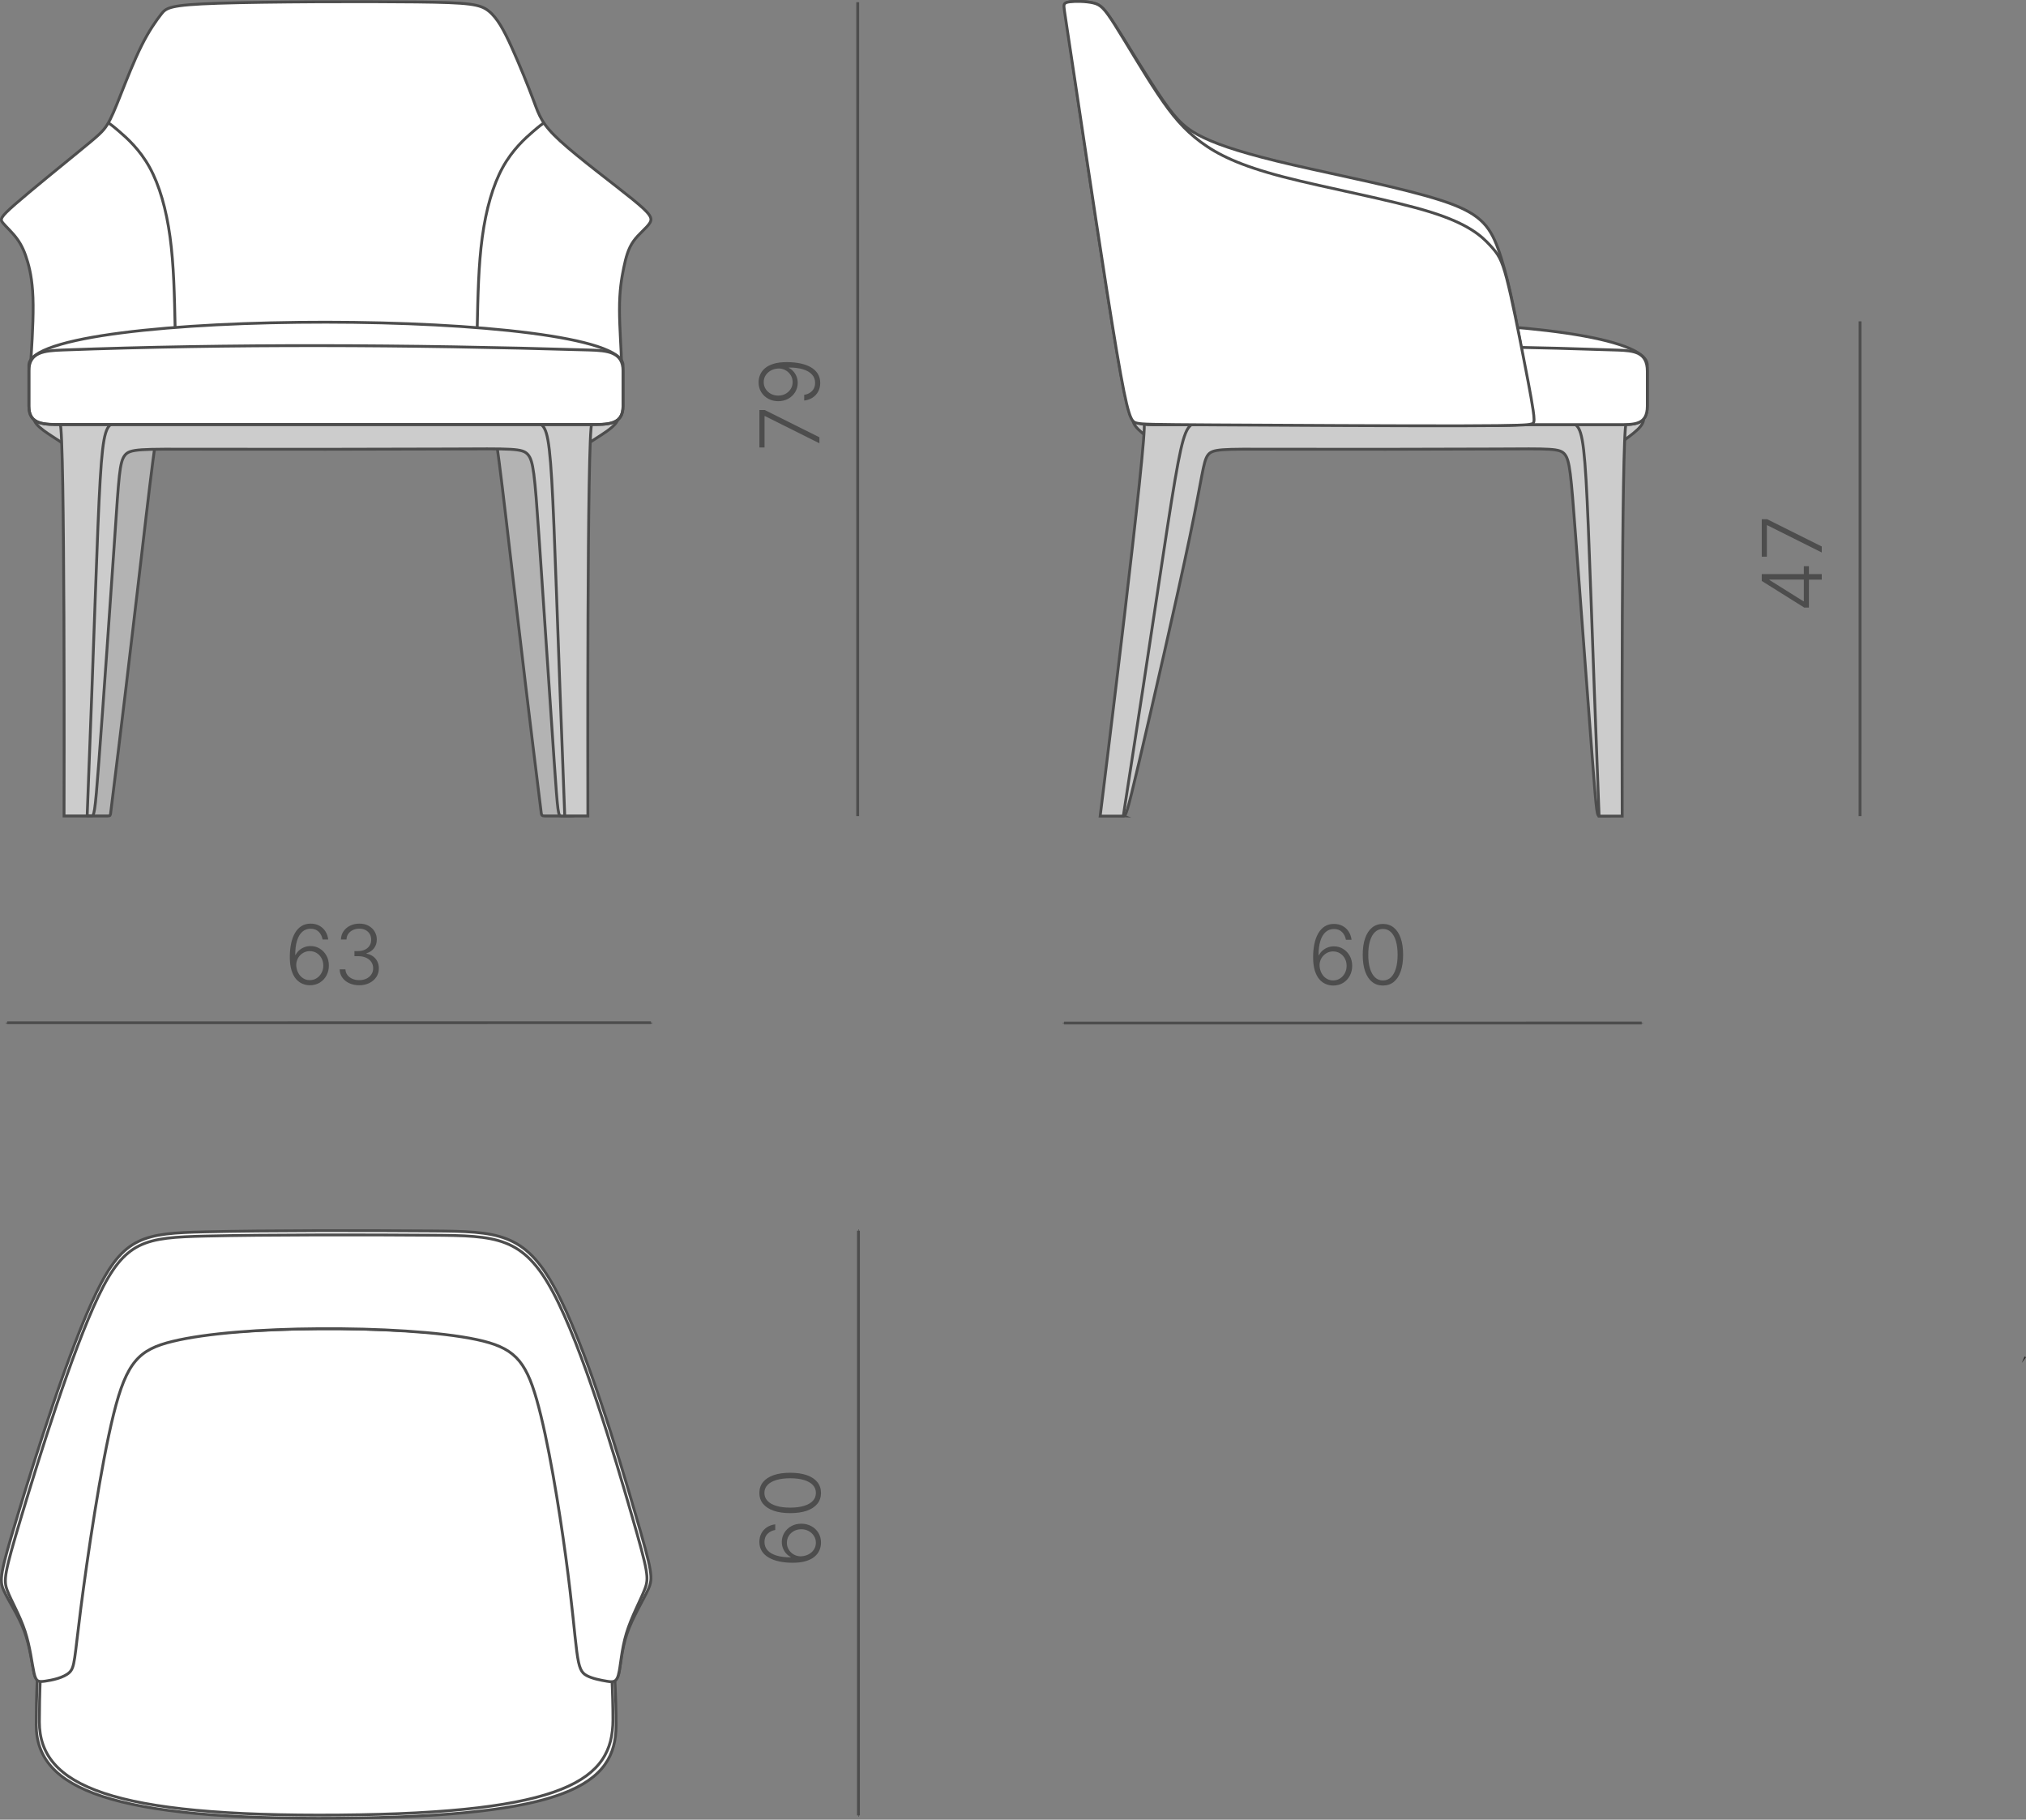 <?xml version="1.0" encoding="UTF-8"?>
<svg xmlns="http://www.w3.org/2000/svg" xmlns:xlink="http://www.w3.org/1999/xlink" xmlns:xodm="http://www.corel.com/coreldraw/odm/2003" xml:space="preserve" width="121.311mm" height="108.967mm" version="1.1" style="shape-rendering:geometricPrecision; text-rendering:geometricPrecision; image-rendering:optimizeQuality; fill-rule:evenodd; clip-rule:evenodd" viewBox="0 0 3983.33 3578">
 <rect x="0" y="0" width="3983.33" height="3578" fill="#808080" stroke="none"/>
 <defs>
  <style type="text/css">
   
    .str1 {stroke:#2B2A29;stroke-width:13.9;stroke-miterlimit:22.926}
    .str0 {stroke:#4D4D4D;stroke-width:5.56;stroke-miterlimit:22.926}
    .fil3 {fill:none}
    .fil2 {fill:#B3B3B3}
    .fil0 {fill:#CCCCCC}
    .fil1 {fill:white}
    .fil4 {fill:#4D4D4D;fill-rule:nonzero}
   
  </style>
 </defs>
 <g id="Слой_x0020_1">
  <g id="_2502695029920">
   <path class="fil0 str0" d="M131.94 734.13c339.28,0 678.56,0 1017.84,0 36.17,0 65.75,-0.88 65.75,26.87 0,16.75 0.44,42.93 0,59.67 -0.49,18.35 -37.75,35.88 -66.8,56.65 -22.36,15.98 -74.27,3.16 -110.82,8.56 -37.72,-48.54 -159.68,-19.91 -428.61,-24.87 -268.93,-4.96 -443.29,40.16 -481.8,13.43 -29.99,-20.81 -60.88,-35.88 -61.32,-53.76 -0.41,-16.74 0,-42.92 0,-59.67 0,-27.75 29.59,-26.87 65.75,-26.87z"></path>
   <path class="fil1 str0" d="M1222.06 716.88c-0.17,-24.05 -4.12,-72.14 -4.11,-108.37 0.01,-36.23 3.97,-60.6 8.27,-81.47 4.31,-20.87 8.96,-38.23 19.22,-52.74 10.26,-14.51 26.14,-26.15 32.1,-35.86 5.97,-9.72 2.02,-17.5 -34.27,-46.95 -36.3,-29.45 -104.95,-80.55 -141.62,-114.12 -36.67,-33.57 -41.35,-49.62 -52.33,-79.02 -10.97,-29.39 -28.23,-72.12 -43.38,-105.56 -15.15,-33.45 -28.2,-57.62 -45.2,-71.18 -17,-13.56 -37.95,-16.53 -142.29,-17.72 -104.33,-1.19 -292.04,-0.62 -388.86,2.52 -96.81,3.14 -102.73,8.85 -112.68,21.56 -9.95,12.71 -23.93,32.42 -38.45,61.47 -14.52,29.05 -29.58,67.44 -40.88,95.98 -11.3,28.53 -18.82,47.21 -27.16,60.44 -8.34,13.23 -17.48,21.01 -52.71,49.8 -35.23,28.79 -96.54,78.6 -127.2,105.31 -30.66,26.72 -30.66,30.35 -24.57,37.64 6.08,7.29 18.26,18.24 27.53,30.87 9.27,12.62 15.64,26.91 21.16,46.28 5.51,19.36 10.16,43.79 10.52,83.71 0.37,39.92 -3.54,95.32 -5.5,124.33 -1.96,29 -1.96,31.59 189.55,30.05 191.51,-1.55 574.54,-7.24 767.42,-10.08 192.89,-2.84 195.64,-2.84 198.82,-2.84 3.18,0 6.77,0 6.6,-24.05z"></path>
   <path class="fil2 str0" d="M220.69 757.19c15.15,0 105.73,1.27 120.88,1.27 -35.59,9.25 -33.24,112.33 -124.05,840.4 -0.5,4 -0.88,5.56 -5.3,5.56 -12.88,0 -23.15,0 -36.72,0 50.31,-572.63 53.09,-830.78 45.19,-847.23z"></path>
   <path class="fil2 str0" d="M1061.06 757.18c-15.15,0 -105.73,1.27 -120.88,1.27 35.51,9.23 33.3,112.47 123.47,835.96 0.99,7.95 0.51,10.01 7.86,10.01 12.41,0 21.49,0 34.71,0 -50.31,-572.63 -53.07,-830.79 -45.17,-847.24z"></path>
   <path class="fil0 str0" d="M179.06 1604.15c6.13,0.19 7.28,0.13 15.34,-106.66 8.07,-106.79 23.05,-320.31 31.2,-440.76 8.15,-120.45 9.47,-147.83 19.58,-161.16 10.11,-13.32 29.01,-12.6 154.36,-12.3 125.35,0.29 357.16,0.15 482.66,-0.42 125.5,-0.57 144.71,-1.56 155.57,10.75 10.87,12.31 13.4,37.93 21.75,158.31 8.34,120.38 22.5,335.52 29.93,443.47 7.43,107.94 8.13,108.68 13.97,109.05 5.84,0.37 16.82,0.37 23.03,-0.17 6.22,-0.55 7.68,-1.64 7.85,-136.44 0.17,-134.8 -0.95,-403.3 -6.05,-535.87 -5.1,-132.57 -14.19,-129.2 -177.4,-129.2 -163.21,0 -480.53,-3.37 -639.19,-0.7 -158.66,2.66 -158.66,11.36 -159.37,145.87 -0.71,134.5 -2.14,394.81 -2.53,524.97 -0.38,130.15 0.28,130.15 6.16,130.38 5.88,0.23 17,0.68 23.13,0.88z"></path>
   <path class="fil0 str0" d="M118.06 831.79c3.56,0 8.99,-2.13 18.06,-2.03 29.52,0.35 79.27,1.11 90.86,1.11 -34.85,9.38 -26.65,32.97 -55.6,773.55 -15.15,0 -30.3,0 -45.45,0 0.11,-38.96 1.82,-755.28 -7.87,-772.63z"></path>
   <path class="fil0 str0" d="M1163.68 831.79c-3.56,0 -8.99,-2.13 -18.06,-2.03 -29.52,0.35 -79.27,1.11 -90.86,1.11 34.85,9.38 26.65,32.97 55.6,773.55 15.15,0 30.3,0 45.45,0 -0.11,-38.96 -1.82,-755.28 7.87,-772.63z"></path>
   <path class="fil1 str0" d="M123.63 834.74c344.82,0 689.65,0 1034.47,0 36.76,0 66.83,1.19 66.83,-36.23 0,-22.58 0,-57.87 0,-80.45 0,-111.99 -1168.13,-113.5 -1168.13,0 0,22.57 0,57.87 0,80.45 0,37.42 30.07,36.23 66.83,36.23z"></path>
   <path class="fil3 str0" d="M123.63 834.74c344.82,0 689.65,0 1034.47,0 36.76,0 66.83,1.19 66.83,-36.23 0,-22.58 0,-46.42 0,-69 0,-37.41 -30.1,-40.22 -66.83,-41.32 -361.8,-10.81 -706.93,-12.09 -1034.47,0 -36.71,1.36 -66.83,3.9 -66.83,41.32 0,22.57 0,46.42 0,69 0,37.42 30.07,36.23 66.83,36.23z"></path>
   <path class="fil3 str0" d="M213.24 241.67c3.74,2.49 7.49,4.97 21.93,17.43 14.45,12.46 39.61,34.9 58.95,69.93 19.35,35.03 32.88,82.66 40.27,137.24 7.4,54.57 8.66,116.09 9.92,177.61"></path>
   <path class="fil3 str0" d="M1069.36 241.67c-3.74,2.49 -7.49,4.97 -21.93,17.43 -14.45,12.46 -39.61,34.9 -58.95,69.93 -19.35,35.03 -32.88,82.66 -40.28,137.31 -7.4,54.64 -8.66,116.3 -9.93,177.96"></path>
  </g>
  <g id="_2502695029584">
   <path class="fil1 str0" d="M288.51 2590.66c190.05,-51.42 493.65,-9.36 705.49,0 173.08,200.61 217.27,592.55 217.27,801.31 0,118.29 -97.34,179.32 -544.47,183.09 -447.13,3.77 -595.56,-57.01 -595.56,-183.09 0,-208.76 36.45,-656.24 217.27,-801.31z"></path>
   <path class="fil1 str0" d="M294.68 2590.66c190.05,-51.42 481.32,-9.36 693.16,0 173.08,200.61 217.27,582.16 217.27,790.92 0,118.29 -91.18,183.47 -538.3,187.24 -447.13,3.77 -589.4,-57.01 -589.4,-183.09 0,-208.76 36.44,-650 217.27,-795.07z"></path>
   <path class="fil1 str0" d="M1216.1 3292.7c4.13,-16.09 5.54,-48.17 16.71,-80.71 11.16,-32.54 32.09,-65.55 41.8,-87.39 9.71,-21.84 8.2,-32.5 -25.17,-147.24 -33.37,-114.74 -98.6,-333.56 -158.27,-443.86 -59.67,-110.3 -113.78,-112.08 -240.83,-113.05 -127.05,-0.97 -327.04,-1.14 -447.07,1.7 -120.02,2.84 -160.08,8.68 -213.74,119.28 -53.66,110.6 -120.93,325.96 -155.29,439.75 -34.35,113.79 -35.79,126.03 -26.73,146.3 9.06,20.27 28.63,48.57 40.21,79.56 11.58,30.99 15.19,64.68 19.17,82.66 3.98,17.98 8.33,20.26 31.22,-80.44 22.89,-100.7 64.32,-304.38 97.32,-418.16 33,-113.78 57.57,-137.66 126.99,-153.66 69.42,-15.99 183.69,-24.1 305.22,-24.84 121.52,-0.74 250.3,5.9 326.33,21.3 76.04,15.39 99.33,39.53 131.26,153.51 31.93,113.97 72.49,317.77 96.2,419.63 23.7,101.85 30.55,101.75 34.67,85.67z"></path>
   <path class="fil1 str0" d="M1216.11 3292.4c4.12,-15.79 5.53,-47.87 15.33,-80.41 9.8,-32.54 27.98,-65.55 36.32,-87.39 8.34,-21.84 6.83,-32.5 -25.85,-145.86 -32.68,-113.36 -96.55,-329.41 -154.84,-438.33 -58.3,-108.92 -111.04,-110.69 -237.4,-111.66 -126.37,-0.97 -326.36,-1.14 -445.7,1.7 -119.34,2.84 -158.02,8.68 -210.31,117.9 -52.29,109.21 -118.19,321.8 -151.86,434.21 -33.67,112.41 -35.11,124.65 -27.42,144.92 7.69,20.27 24.52,48.57 34.73,79.56 10.22,30.99 13.82,64.68 17.69,82.05 3.87,17.37 7.99,18.41 21.67,16.53 13.68,-1.88 36.9,-6.7 47.89,-17.04 10.99,-10.33 9.73,-26.17 22.37,-124.99 12.64,-98.82 39.18,-280.61 64.73,-383.44 25.55,-102.84 50.12,-126.72 116.12,-142.71 66,-15.99 173.41,-24.1 288.08,-24.84 114.67,-0.74 236.6,5.9 309.21,21.3 72.61,15.39 95.9,39.53 118.34,118.28 22.44,78.75 44.01,212.1 57,307.9 12.99,95.79 17.38,154.02 21.79,187.27 4.41,33.25 8.82,41.52 19.55,47.33 10.73,5.81 27.76,9.16 39.7,11.09 11.94,1.92 18.77,2.42 22.89,-13.37z"></path>
  </g>
  <path class="fil3 str1" d="M3979.2 2674.32c-0.46,-0.34 -0.94,-0.62 -1.42,-0.83"></path>
  <g id="_2502695026512">
   <line class="fil3 str0" x1="1688.82" y1="3569.59" x2="1687.82" y2="3569.59"></line>
   <line class="fil3 str0" x1="1688.83" y1="2419.81" x2="1687.83" y2="2419.81"></line>
   <line class="fil3 str0" x1="1687.83" y1="2419.81" x2="1687.82" y2="3569.59"></line>
  </g>
  <path class="fil4" d="M1614.15 3033.52c0,4.92 -1,9.7 -2.95,14.4 -1.94,4.7 -5.08,8.92 -9.4,12.68 -4.35,3.76 -10.08,6.73 -17.19,8.92 -7.14,2.19 -15.84,3.27 -26.14,3.27 -9.59,0 -18.41,-0.84 -26.38,-2.54 -7.95,-1.67 -14.87,-4.22 -20.73,-7.62 -5.86,-3.41 -10.38,-7.68 -13.59,-12.78 -3.19,-5.14 -4.78,-11.11 -4.78,-17.92 0,-6.38 1.32,-12.03 3.97,-16.97 2.62,-4.95 6.3,-8.92 10.95,-11.95 4.68,-3.05 10.11,-4.95 16.27,-5.76l0 11.08c-6.05,1.08 -11.11,3.6 -15.11,7.57 -4.03,4 -6.03,9.33 -6.03,16.03 0,6.41 2,11.84 6.03,16.35 4,4.51 9.84,7.95 17.46,10.3 7.62,2.35 16.89,3.54 27.84,3.54l0 -0.81c-3.54,-1.84 -6.6,-4.25 -9.16,-7.24 -2.54,-2.97 -4.54,-6.38 -5.97,-10.16 -1.43,-3.81 -2.13,-7.81 -2.13,-12.03 0,-6.57 1.65,-12.54 4.95,-17.97 3.3,-5.46 7.84,-9.78 13.62,-13.03 5.78,-3.27 12.38,-4.89 19.76,-4.89 7.08,0 13.54,1.57 19.41,4.65 5.86,3.08 10.54,7.46 14.06,13.11 3.51,5.65 5.27,12.24 5.27,19.79zm-10.05 0c0,-5.06 -1.3,-9.59 -3.89,-13.62 -2.59,-4 -6.05,-7.16 -10.38,-9.49 -4.32,-2.32 -9.13,-3.49 -14.4,-3.49 -5.27,0 -10.08,1.16 -14.38,3.49 -4.3,2.32 -7.7,5.49 -10.22,9.49 -2.49,4.03 -3.76,8.57 -3.76,13.62 0,3.92 0.78,7.51 2.35,10.84 1.54,3.32 3.68,6.22 6.41,8.68 2.7,2.46 5.81,4.3 9.3,5.54 3.49,1.24 7.14,1.73 10.92,1.49 5.41,-0.43 10.19,-1.84 14.43,-4.22 4.22,-2.38 7.54,-5.49 9.97,-9.33 2.43,-3.86 3.65,-8.19 3.65,-13zm10.05 -98c0,8.32 -2.41,15.46 -7.22,21.41 -4.81,5.95 -11.7,10.49 -20.7,13.62 -9,3.14 -19.87,4.7 -32.6,4.7 -12.7,0 -23.6,-1.57 -32.62,-4.76 -9.03,-3.16 -15.95,-7.7 -20.78,-13.59 -4.81,-5.92 -7.24,-13.06 -7.24,-21.38 0,-8.3 2.43,-15.41 7.24,-21.35 4.84,-5.95 11.76,-10.49 20.78,-13.62 9.03,-3.14 19.92,-4.7 32.62,-4.7 12.68,0 23.52,1.57 32.54,4.7 9.03,3.14 15.95,7.68 20.76,13.57 4.81,5.92 7.22,13.06 7.22,21.41zm-10 0c0,-6.08 -2,-11.27 -6,-15.54 -4.03,-4.27 -9.81,-7.54 -17.35,-9.84 -7.54,-2.3 -16.6,-3.46 -27.16,-3.46 -10.65,0 -19.76,1.16 -27.3,3.46 -7.57,2.3 -13.35,5.57 -17.38,9.84 -4.06,4.27 -6.08,9.46 -6.08,15.54 0,6.05 2.03,11.24 6.08,15.54 4.03,4.3 9.81,7.59 17.38,9.89 7.54,2.3 16.65,3.46 27.3,3.46 10.57,0 19.62,-1.16 27.16,-3.46 7.54,-2.3 13.32,-5.6 17.35,-9.89 4,-4.3 6,-9.49 6,-15.54z"></path>
  <g id="_2502695026176">
   <line class="fil3 str0" x1="14.09" y1="2012.7" x2="14.09" y2="2011.02"></line>
   <line class="fil3 str0" x1="1279.81" y1="2012.57" x2="1279.81" y2="2010.89"></line>
   <line class="fil3 str0" x1="1279.81" y1="2010.89" x2="14.09" y2="2011.02"></line>
  </g>
  <path class="fil4" d="M609.07 1937.28c-4.92,0 -9.7,-1 -14.4,-2.95 -4.7,-1.94 -8.92,-5.08 -12.68,-9.4 -3.76,-4.35 -6.73,-10.08 -8.92,-17.19 -2.19,-7.14 -3.27,-15.84 -3.27,-26.14 0,-9.59 0.84,-18.41 2.54,-26.38 1.67,-7.95 4.21,-14.87 7.62,-20.74 3.41,-5.86 7.68,-10.38 12.78,-13.59 5.14,-3.19 11.11,-4.78 17.92,-4.79 6.38,0 12.03,1.32 16.97,3.97 4.95,2.62 8.92,6.3 11.95,10.95 3.05,4.67 4.95,10.1 5.76,16.27l-11.08 0c-1.08,-6.05 -3.6,-11.11 -7.57,-15.11 -4,-4.03 -9.33,-6.03 -16.03,-6.03 -6.41,0 -11.84,2 -16.35,6.03 -4.51,4 -7.95,9.84 -10.3,17.46 -2.35,7.62 -3.54,16.89 -3.54,27.84l0.81 0c1.84,-3.54 4.25,-6.6 7.24,-9.16 2.97,-2.54 6.38,-4.54 10.16,-5.97 3.81,-1.43 7.81,-2.13 12.03,-2.14 6.57,0 12.54,1.65 17.97,4.95 5.46,3.3 9.78,7.84 13.03,13.62 3.27,5.78 4.9,12.38 4.9,19.76 0,7.08 -1.57,13.54 -4.65,19.41 -3.08,5.87 -7.46,10.54 -13.1,14.06 -5.65,3.51 -12.24,5.27 -19.79,5.27zm0 -10.05c5.06,0 9.59,-1.3 13.62,-3.89 4,-2.59 7.16,-6.05 9.48,-10.38 2.32,-4.32 3.49,-9.13 3.49,-14.4 0,-5.27 -1.16,-10.08 -3.49,-14.38 -2.32,-4.3 -5.49,-7.7 -9.49,-10.22 -4.03,-2.49 -8.57,-3.76 -13.62,-3.76 -3.92,0 -7.51,0.79 -10.84,2.35 -3.32,1.54 -6.22,3.68 -8.68,6.41 -2.46,2.7 -4.3,5.81 -5.54,9.3 -1.24,3.49 -1.73,7.14 -1.49,10.92 0.43,5.41 1.84,10.19 4.22,14.43 2.38,4.22 5.49,7.54 9.33,9.97 3.86,2.43 8.19,3.65 13,3.65zm97.3 10.04c-7.33,0 -13.89,-1.32 -19.62,-3.97 -5.76,-2.65 -10.32,-6.3 -13.68,-11 -3.36,-4.7 -5.11,-10.13 -5.27,-16.32l11.32 -0c0.22,4.29 1.54,8.03 3.97,11.22 2.44,3.19 5.65,5.65 9.65,7.4 4.03,1.73 8.51,2.62 13.46,2.62 5.38,0 10.14,-1 14.27,-2.97 4.11,-2 7.35,-4.76 9.67,-8.27 2.35,-3.54 3.54,-7.54 3.54,-11.97 0,-4.76 -1.21,-8.92 -3.65,-12.52 -2.43,-3.59 -5.87,-6.38 -10.3,-8.38 -4.43,-2.03 -9.73,-3.03 -15.92,-3.02l-6.94 0 0 -9.98 6.94 0c5.03,-0 9.49,-0.89 13.43,-2.73 3.92,-1.81 7,-4.41 9.22,-7.76 2.22,-3.35 3.32,-7.27 3.32,-11.76 0,-4.32 -0.95,-8.14 -2.89,-11.41 -1.92,-3.27 -4.62,-5.84 -8.14,-7.68 -3.51,-1.84 -7.62,-2.78 -12.32,-2.78 -4.54,0 -8.68,0.89 -12.43,2.62 -3.76,1.76 -6.78,4.19 -9.11,7.38 -2.32,3.16 -3.54,6.92 -3.65,11.3l-10.92 0c0.16,-6.11 1.87,-11.52 5.11,-16.22 3.24,-4.7 7.59,-8.38 13.03,-11 5.43,-2.65 11.49,-3.97 18.14,-3.98 6.97,0 13,1.43 18.14,4.27 5.11,2.87 9.08,6.65 11.87,11.38 2.81,4.73 4.22,9.89 4.22,15.54 0,6.73 -1.83,12.43 -5.48,17.19 -3.62,4.76 -8.57,8.05 -14.78,9.89l0 0.81c5.05,0.95 9.4,2.76 13,5.4 3.62,2.68 6.41,6.03 8.38,10.02 1.95,4 2.92,8.49 2.92,13.46 0,6.33 -1.65,12 -4.95,16.98 -3.3,5 -7.86,8.95 -13.68,11.84 -5.78,2.92 -12.41,4.38 -19.87,4.38z"></path>
  <g id="_2502695021088">
   <line class="fil3 str0" x1="2091.9" y1="2012.7" x2="2091.9" y2="2011.55"></line>
   <line class="fil3 str0" x1="3227.78" y1="2012.63" x2="3227.78" y2="2011.48"></line>
   <line class="fil3 str0" x1="3227.78" y1="2011.48" x2="2091.9" y2="2011.55"></line>
  </g>
  <path class="fil4" d="M2621.01 1937.84c-4.92,0 -9.7,-1 -14.4,-2.95 -4.7,-1.94 -8.92,-5.08 -12.68,-9.4 -3.76,-4.35 -6.73,-10.08 -8.92,-17.19 -2.19,-7.14 -3.27,-15.84 -3.27,-26.14 0,-9.59 0.84,-18.41 2.54,-26.38 1.67,-7.95 4.22,-14.87 7.62,-20.73 3.41,-5.86 7.68,-10.38 12.78,-13.6 5.14,-3.19 11.11,-4.78 17.92,-4.78 6.38,0 12.03,1.32 16.97,3.97 4.95,2.62 8.92,6.3 11.95,10.94 3.05,4.68 4.95,10.11 5.76,16.27l-11.08 0c-1.08,-6.05 -3.6,-11.11 -7.57,-15.11 -4,-4.03 -9.33,-6.03 -16.03,-6.03 -6.41,0 -11.84,2 -16.35,6.03 -4.51,4 -7.95,9.84 -10.3,17.46 -2.35,7.62 -3.54,16.89 -3.54,27.84l0.81 0c1.84,-3.54 4.25,-6.6 7.24,-9.17 2.97,-2.54 6.38,-4.54 10.16,-5.97 3.81,-1.43 7.81,-2.13 12.03,-2.13 6.57,0 12.54,1.65 17.97,4.95 5.46,3.3 9.78,7.83 13.03,13.62 3.27,5.78 4.89,12.38 4.89,19.76 0,7.08 -1.57,13.54 -4.65,19.41 -3.08,5.86 -7.46,10.54 -13.11,14.06 -5.65,3.51 -12.24,5.27 -19.79,5.27zm0 -10.05c5.06,0 9.59,-1.3 13.62,-3.89 4,-2.59 7.16,-6.05 9.49,-10.38 2.32,-4.32 3.48,-9.13 3.48,-14.4 0,-5.27 -1.16,-10.08 -3.49,-14.38 -2.32,-4.3 -5.49,-7.7 -9.49,-10.22 -4.03,-2.49 -8.57,-3.76 -13.62,-3.76 -3.92,0 -7.51,0.78 -10.84,2.35 -3.32,1.54 -6.22,3.68 -8.68,6.41 -2.46,2.7 -4.3,5.81 -5.54,9.3 -1.24,3.49 -1.73,7.14 -1.49,10.92 0.43,5.41 1.84,10.19 4.22,14.43 2.38,4.22 5.49,7.54 9.33,9.97 3.86,2.43 8.19,3.65 13,3.65zm98 10.05c-8.32,0 -15.46,-2.41 -21.41,-7.21 -5.95,-4.81 -10.49,-11.7 -13.63,-20.7 -3.14,-9 -4.7,-19.87 -4.7,-32.6 0,-12.7 1.56,-23.6 4.75,-32.62 3.16,-9.03 7.7,-15.95 13.59,-20.78 5.92,-4.81 13.06,-7.25 21.38,-7.25 8.3,0 15.41,2.43 21.35,7.24 5.95,4.84 10.49,11.76 13.62,20.78 3.14,9.03 4.71,19.92 4.71,32.62 0,12.68 -1.57,23.52 -4.7,32.54 -3.13,9.03 -7.67,15.95 -13.56,20.76 -5.92,4.81 -13.06,7.22 -21.41,7.22zm0 -10c6.08,0 11.27,-2 15.54,-6 4.27,-4.03 7.54,-9.81 9.84,-17.35 2.3,-7.54 3.46,-16.6 3.46,-27.16 0,-10.65 -1.17,-19.76 -3.46,-27.3 -2.3,-7.57 -5.57,-13.35 -9.84,-17.38 -4.27,-4.06 -9.46,-6.08 -15.54,-6.08 -6.05,0 -11.24,2.03 -15.54,6.08 -4.3,4.03 -7.59,9.81 -9.89,17.38 -2.3,7.54 -3.45,16.65 -3.45,27.3 0,10.57 1.16,19.62 3.46,27.16 2.3,7.54 5.6,13.32 9.9,17.35 4.3,4 9.49,6 15.54,6z"></path>
  <g id="_2502695021952">
   <line class="fil3 str0" x1="1686.32" y1="1604.69" x2="1686.31" y2="1604.69"></line>
   <line class="fil3 str0" x1="1686.37" y1="4.32" x2="1686.36" y2="4.32"></line>
   <line class="fil3 str0" x1="1686.36" y1="4.32" x2="1686.31" y2="1604.69"></line>
  </g>
  <path class="fil4" d="M1611.06 871.63l-107.14 -53.54 -0.78 0 -0 61.79 -10.05 0 0 -73.65 10.59 0 107.38 53.6 0 11.81zm1.6 -118.79c0,6.4 -1.33,12.05 -3.97,17 -2.65,4.92 -6.33,8.92 -11.08,11.98 -4.76,3.08 -10.24,5 -16.46,5.78l0 -11.16c6.16,-1 11.3,-3.51 15.35,-7.52 4.06,-4.03 6.11,-9.38 6.11,-16.08 0,-6.38 -2.03,-11.81 -6.03,-16.3 -4.03,-4.49 -9.84,-7.92 -17.51,-10.3 -7.65,-2.38 -16.97,-3.57 -27.95,-3.57l0 0.78c3.48,1.81 6.51,4.19 9.11,7.16 2.59,3 4.59,6.38 6.03,10.14 1.43,3.78 2.13,7.81 2.13,12.08 0,6.59 -1.65,12.62 -4.95,18.11 -3.3,5.46 -7.84,9.81 -13.62,13.05 -5.78,3.24 -12.38,4.87 -19.76,4.87 -7.08,0 -13.54,-1.57 -19.41,-4.7 -5.86,-3.14 -10.54,-7.54 -14.05,-13.19 -3.51,-5.65 -5.22,-12.24 -5.11,-19.79 0.05,-4.92 1.05,-9.7 3,-14.38 1.97,-4.68 5.08,-8.87 9.35,-12.6 4.27,-3.73 9.95,-6.68 17.03,-8.87 7.08,-2.19 15.79,-3.3 26.14,-3.3 9.65,0 18.49,0.87 26.49,2.54 8,1.7 14.92,4.22 20.78,7.59 5.86,3.38 10.38,7.65 13.56,12.76 3.22,5.14 4.81,11.08 4.81,17.9zm-54.25 -1.49c0,-3.92 -0.78,-7.55 -2.35,-10.9 -1.54,-3.35 -3.68,-6.27 -6.41,-8.73 -2.73,-2.43 -5.83,-4.3 -9.35,-5.57 -3.51,-1.27 -7.19,-1.78 -11.03,-1.51 -5.35,0.43 -10.08,1.84 -14.22,4.24 -4.16,2.41 -7.43,5.54 -9.87,9.38 -2.43,3.86 -3.65,8.22 -3.65,13.08 0,5 1.3,9.51 3.84,13.54 2.57,4 6,7.16 10.3,9.49 4.3,2.32 9.11,3.49 14.38,3.49 5.27,0 10.05,-1.16 14.33,-3.49 4.27,-2.32 7.68,-5.49 10.22,-9.49 2.54,-4.03 3.81,-8.54 3.81,-13.54z"></path>
  <g id="_2502695032368">
   <g>
    <path class="fil0 str0" d="M2284.67 737.67c296.48,0 592.96,0 889.44,0 31.6,0 57.46,-0.88 57.46,26.87 0,16.75 0.39,42.93 0,59.67 -0.42,18.35 -32.99,35.88 -58.38,56.65 -19.54,15.98 -64.9,3.16 -96.84,8.56 -32.96,-48.54 -139.53,-19.91 -374.54,-24.87 -235,-4.96 -387.37,40.16 -421.02,13.43 -26.21,-20.81 -53.2,-35.88 -53.59,-53.76 -0.36,-16.74 0,-42.92 0,-59.67 0,-27.75 25.85,-26.87 57.46,-26.87z"></path>
    <path class="fil0 str0" d="M2208.26 1604.15c5.43,0.19 6.45,0.13 31.5,-106.66 25.05,-106.79 74.15,-320.31 99.28,-440.76 25.13,-120.45 26.29,-147.83 35.26,-161.16 8.96,-13.33 25.71,-12.6 136.8,-12.3 111.09,0.29 316.53,0.15 427.76,-0.42 111.23,-0.57 128.25,-1.56 137.88,10.75 9.63,12.31 11.88,37.93 20.96,158.31 9.09,120.38 25.01,335.52 33.29,443.47 8.28,107.94 8.9,108.69 14.08,109.06 5.17,0.37 14.9,0.37 20.41,-0.17 5.51,-0.55 6.8,-1.64 5.27,-136.44 -1.54,-134.8 -5.9,-403.3 -12.12,-535.87 -6.21,-132.57 -14.27,-129.2 -158.91,-129.2 -144.64,0 -425.87,-3.37 -566.48,-0.7 -140.61,2.67 -140.61,11.37 -159.15,145.87 -18.54,134.5 -55.62,394.81 -73.86,524.97 -18.25,130.15 -17.66,130.15 -12.44,130.38 5.21,0.23 15.06,0.68 20.5,0.88z"></path>
    <path class="fil0 str0" d="M2249.35 832.07c3.56,0 9.25,-2.13 18.3,-2.03 29.48,0.35 73.06,1.11 84.65,1.11 -35.94,9.38 -28.47,32.97 -143.78,773.55 -15.15,0 -30.3,0 -45.45,0 4.65,-38.96 93.95,-755.28 86.28,-772.63z"></path>
    <path class="fil0 str0" d="M3197.29 832.07c-3.56,0 -9,-2.13 -18.07,-2.03 -29.52,0.35 -79.27,1.11 -90.86,1.11 34.85,9.38 26.65,32.97 55.6,773.55 15.15,0 30.3,0 45.45,0 -0.11,-38.96 -1.82,-755.28 7.87,-772.63z"></path>
    <path class="fil1 str0" d="M2277.91 834.93c300.86,0 601.72,0 902.58,0 32.07,0 58.31,1.19 58.31,-36.23 0,-22.57 0,-57.87 0,-80.45 0,-111.99 -1019.2,-113.5 -1019.2,0 0,22.58 0,57.87 0,80.45 0,37.42 26.24,36.23 58.31,36.23z"></path>
    <path class="fil1 str0" d="M2277.91 834.93c300.86,0 601.72,0 902.58,0 32.07,0 58.31,1.19 58.31,-36.23 0,-22.57 0,-46.42 0,-69 0,-37.41 -26.27,-40.22 -58.31,-41.32 -315.67,-10.81 -616.8,-12.09 -902.58,0 -32.03,1.36 -58.31,3.9 -58.31,41.32 0,22.57 0,46.42 0,69 0,37.42 26.24,36.23 58.31,36.23z"></path>
    <path class="fil1 str0" d="M2235.84 828.7c-11.27,-1.68 -17.46,-5.12 -39.96,-137.15 -22.5,-132.03 -61.29,-392.65 -81.2,-527.49 -19.9,-134.84 -20.92,-143.88 -21.35,-149.94 -0.43,-6.06 -0.29,-9.13 10.32,-10.53 10.61,-1.41 31.68,-1.15 45.81,2.19 14.13,3.33 21.32,9.73 44.83,46.34 23.51,36.61 63.35,103.43 92.08,144.92 28.73,41.48 46.37,57.64 80.62,73.88 34.26,16.23 85.15,32.55 174.55,53.22 89.4,20.66 217.32,45.67 291.55,69.76 74.23,24.08 94.76,47.22 112.33,95.26 17.56,48.04 32.15,120.98 43.21,182.2 11.06,61.22 18.57,110.71 24.04,136.85 5.47,26.15 8.89,28.94 -113.6,28.72 -122.49,-0.22 -370.88,-3.47 -503.25,-5.05 -132.37,-1.58 -148.71,-1.49 -159.97,-3.16z"></path>
    <path class="fil1 str0" d="M2234.97 831.89c-10.95,-2.47 -16.87,-7.11 -39.23,-139.74 -22.35,-132.63 -61.15,-393.26 -81.4,-528.09 -20.24,-134.84 -21.93,-143.88 -22.36,-149.94 -0.43,-6.06 0.39,-9.13 11.33,-10.53 10.94,-1.41 32.01,-1.15 46.14,2.19 14.13,3.33 21.32,9.73 42.21,42.67 20.89,32.93 55.48,92.4 84.4,135.85 28.93,43.44 52.2,70.87 85.18,95.25 32.98,24.38 75.68,45.71 161.09,68 85.42,22.29 213.55,45.52 290.04,69.35 76.49,23.83 101.33,48.25 117.18,65.33 15.85,17.07 22.71,26.8 32.88,65.88 10.17,39.08 23.65,107.53 32.28,151.71 8.63,44.19 12.4,64.12 15.58,82.2 3.18,18.08 5.78,34.3 5.82,42.59 0.04,8.28 -2.48,8.62 -7.88,9.65 -5.4,1.03 -13.7,2.75 -135.9,2.98 -122.2,0.23 -358.31,-1.02 -484.36,-1.8 -126.05,-0.77 -142.04,-1.06 -153,-3.53z"></path>
   </g>
   <g>
    <line class="fil3 str0" x1="3657.04" y1="1604.69" x2="3657.03" y2="1604.69"></line>
    <line class="fil3 str0" x1="3657.09" y1="631.76" x2="3657.08" y2="631.76"></line>
    <line class="fil3 str0" x1="3657.08" y1="631.76" x2="3657.03" y2="1604.69"></line>
   </g>
   <path class="fil4" d="M3556.51 1194.73l-9.03 -0 -83.67 -52.41 0 -6.81 15.11 0 0 4.89 66.84 41.9 0.78 0 0.01 -68.98 9.98 0 -0.01 81.41zm25.27 -54.95l-28.03 0 -4.19 -0.08 -85.76 -0 0 -10.84 117.98 0.01 0 10.92zm0 -53.43l-107.14 -53.55 -0.78 0 -0 61.79 -10.05 0 0 -73.65 10.59 0 107.38 53.6 0 11.81z"></path>
  </g>
 </g>
</svg>
